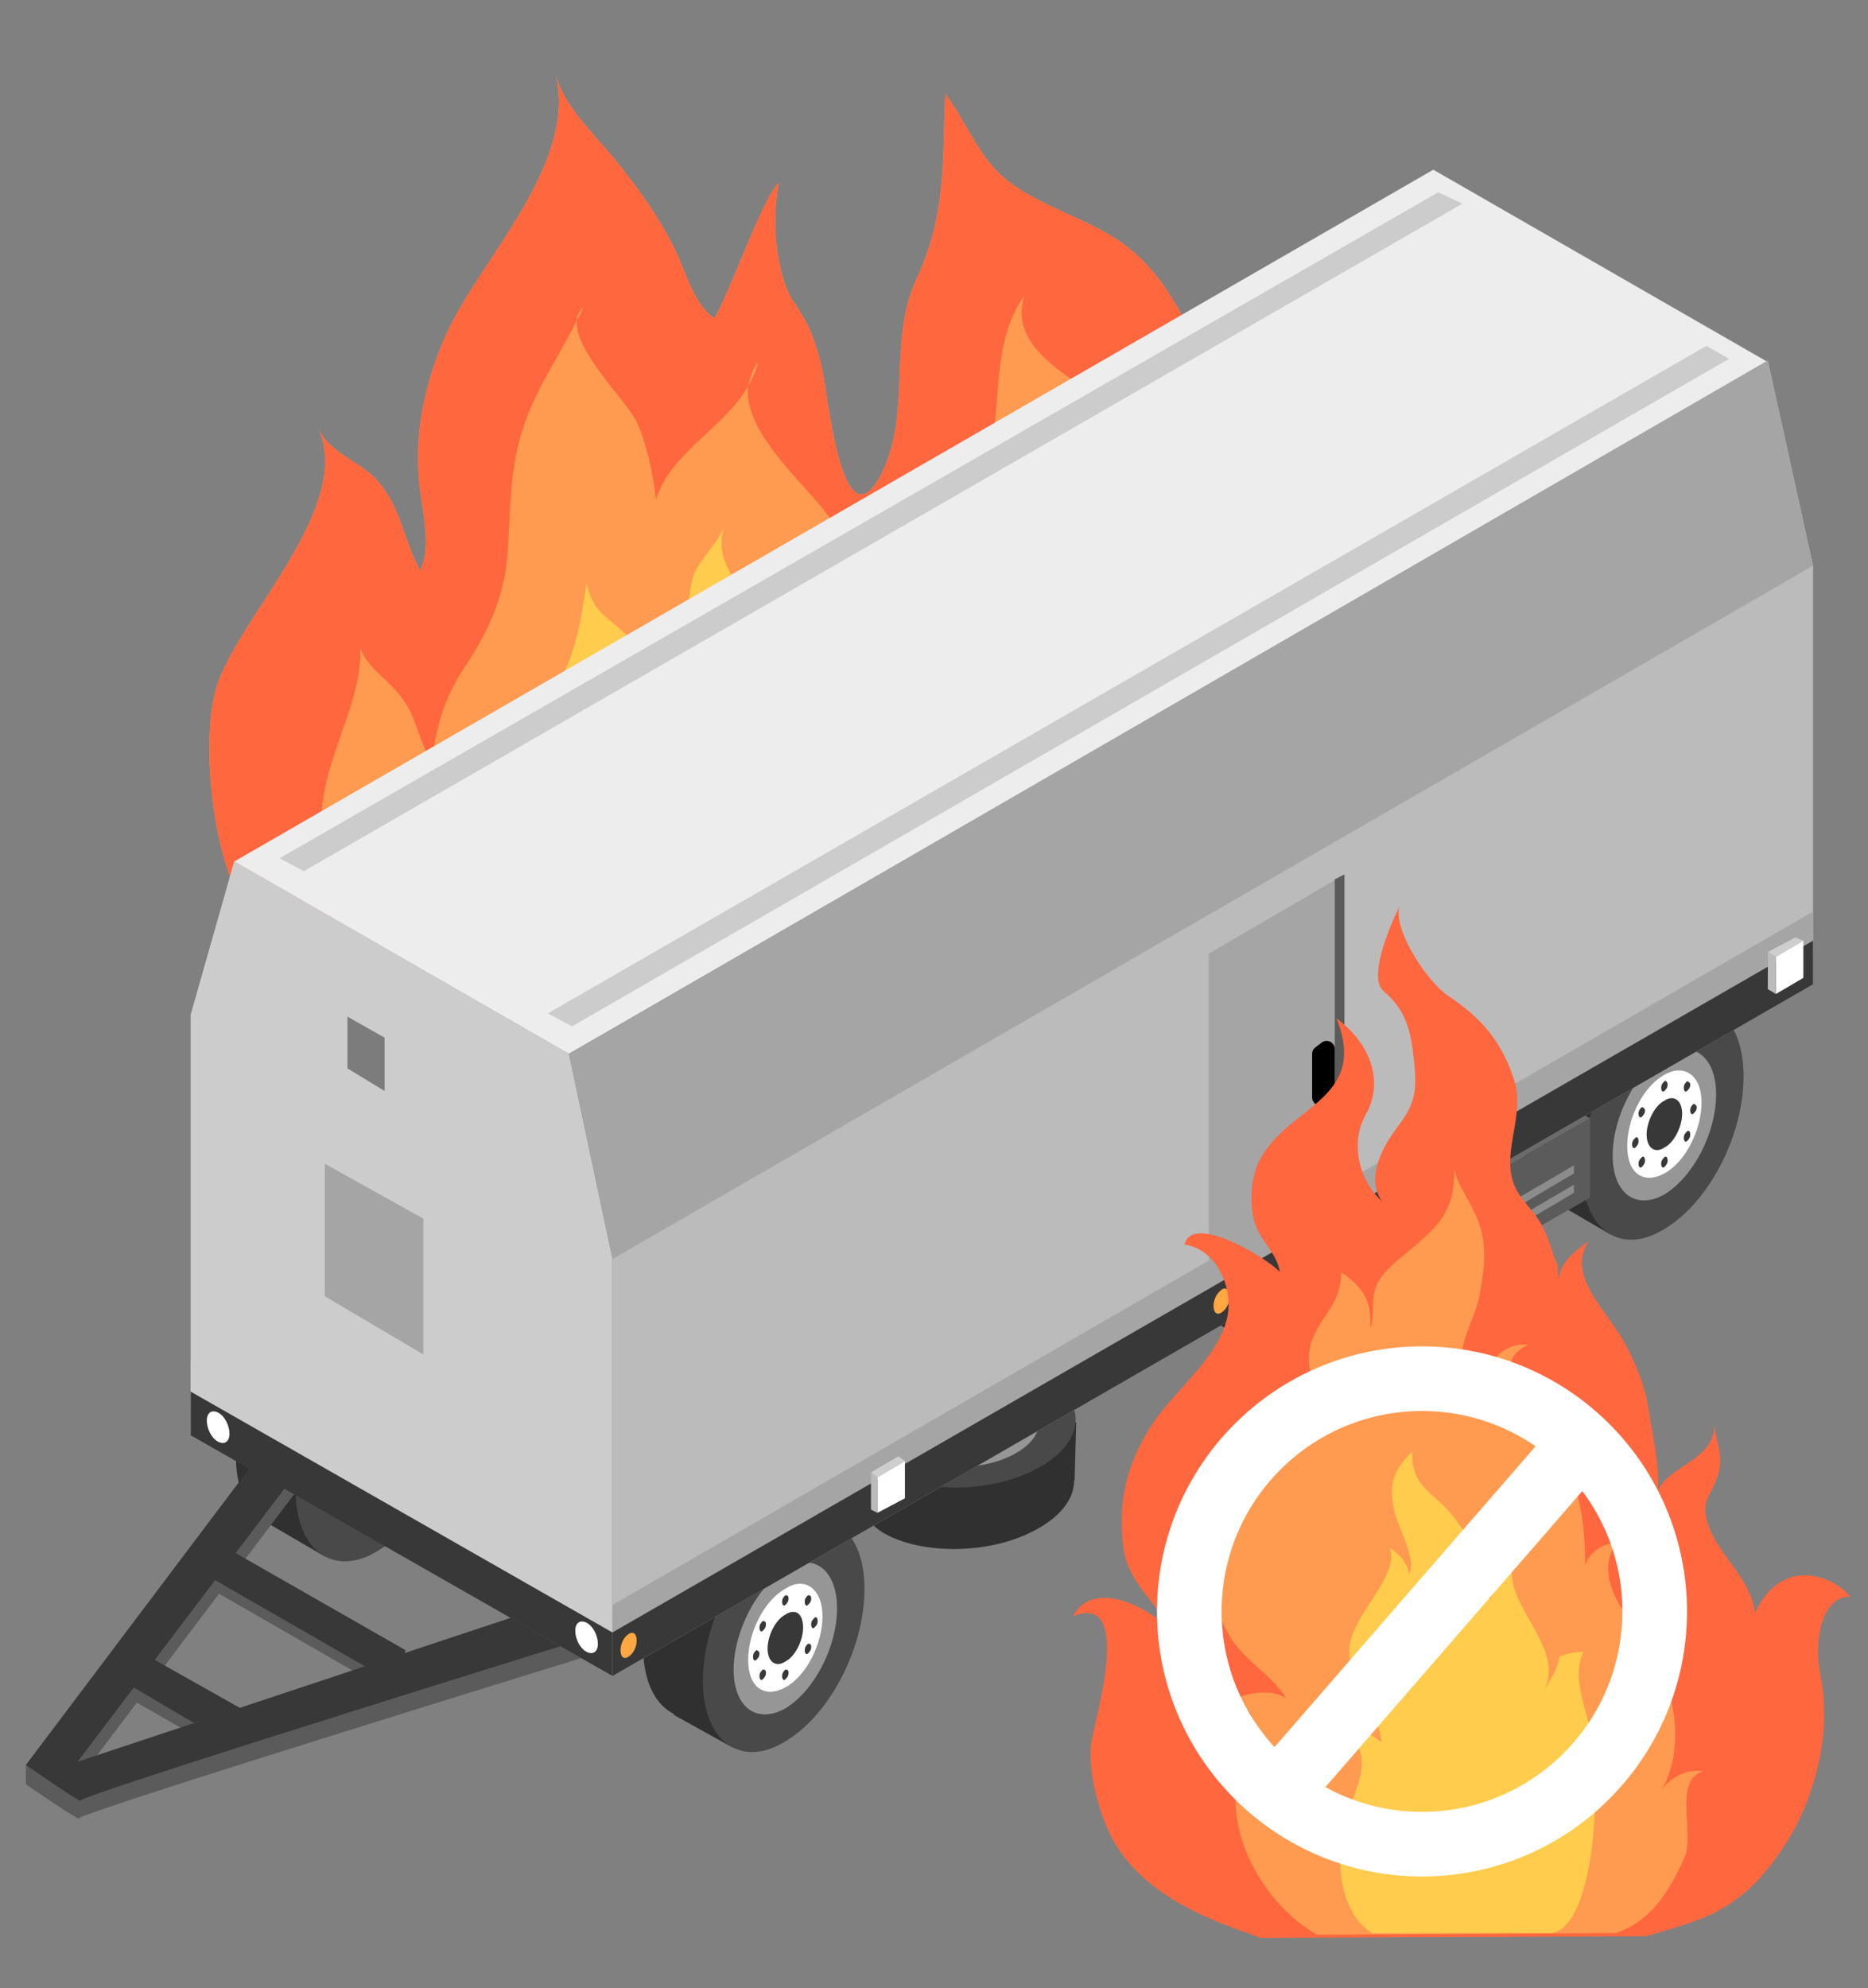 <?xml version="1.0" encoding="UTF-8"?> <!-- Generator: Adobe Illustrator 24.1.1, SVG Export Plug-In . SVG Version: 6.00 Build 0) --> <svg xmlns="http://www.w3.org/2000/svg" xmlns:xlink="http://www.w3.org/1999/xlink" id="Layer_1" x="0px" y="0px" viewBox="0 0 115.6 123" style="enable-background:new 0 0 115.6 123;" xml:space="preserve"><rect x="0" y="0" width="115.6" height="123" fill="#808080" stroke="none"/> <style type="text/css"> .st0{fill:#FF9B50;} .st1{fill:#FF673E;} .st2{fill:#FFCC4D;} .st3{fill:#303030;} .st4{fill:#494949;} .st5{fill:#969696;} .st6{fill:#FFFFFF;} .st7{fill:#383838;} .st8{fill:#5B5B5B;} .st9{fill:#EDEDED;} .st10{fill:#CCCCCC;} .st11{fill:#6B6B6B;} .st12{fill:#8C8C8C;} .st13{fill:#BBBBBB;} .st14{fill:#A5A5A5;} .st15{fill:#CECECE;} .st16{fill:#FFA743;} .st17{fill:none;stroke:#000000;stroke-linecap:round;stroke-linejoin:round;stroke-miterlimit:10;} .st18{fill:#7C7C7C;} .st19{fill:none;stroke:#FFFFFF;stroke-width:4;stroke-miterlimit:10;} </style> <g> <g> <path class="st0" d="M85.2,28.1c-1.2-1.4-2.5-2.7-3.9-3.9c-1-0.8-2.6-1.6-3.1-2.8c0.1,1.6-0.7,2.9-1.6,4.6 c-2.6-3.7-3.4-8.5-7.5-11.2c-2.3-1.5-5.6-2.3-7.5-4.3c-1.2-1.3-2-3.2-3.1-4.7c-0.2,4.3,0.1,7.4-1.8,11.5 c-1.8,3.9-0.2,8.5-2.3,12.3c-2.4,4.1-3.2-5.7-3.6-7.1c-0.5-1.9-0.8-2.5-1.8-4c-0.7-1.1-1.4-4.2-0.8-7.2c-1,0.9-3.1,7-4,8.4 c-1.3-0.9-1.8-3-2.5-4.4c-0.9-1.8-2.1-3.5-3.3-5c-1.3-1.7-3.4-3.5-4-5.6c1.3,5.4-4.6,11.3-6.7,15.8c-1.3,2.8-2,5.9-1.8,8.9 c0.1,1.8,0.9,4.3,0.1,5.9c-1-1.8-1.2-3.9-2.6-5.5c-1.1-1.3-3-1.7-3.7-3.3c2.2,4.9-4.9,11.6-6.3,16c-1.1,3.5-0.2,13,3.2,15.3 L87.2,38C87,34.4,87.6,31,85.2,28.1z"></path> <path class="st0" d="M34.9,3.6c0-0.1,0-0.2-0.1-0.3C34.9,3.4,34.9,3.5,34.9,3.6z"></path> </g> <path class="st1" d="M85.2,28.1c-1.2-1.4-2.5-2.7-3.9-3.9c-1-0.8-2.6-1.6-3.1-2.8c0.1,1.6-0.7,2.9-1.6,4.6 c-2.6-3.7-3.4-8.5-7.5-11.2c-2.3-1.5-5.6-2.3-7.5-4.3c-1.2-1.3-2-3.2-3.1-4.7c-0.2,4.3,0.1,7.4-1.8,11.5c-1.8,3.9-0.2,8.5-2.3,12.3 c-2.4,4.1-3.2-5.7-3.6-7.1c-0.5-1.9-0.8-2.5-1.8-4c-0.7-1.1-1.4-4.2-0.8-7.2c-1,0.9-3.1,7-4,8.4c-1.3-0.9-1.8-3-2.5-4.4 c-0.9-1.8-2.1-3.5-3.3-5c-1.3-1.7-3.4-3.5-4-5.6c1.3,5.4-4.6,11.3-6.7,15.8c-1.3,2.8-2,5.9-1.8,8.9c0.1,1.8,0.9,4.3,0.1,5.9 c-1-1.8-1.2-3.9-2.6-5.5c-1.1-1.3-3-1.7-3.7-3.3c2.2,4.9-4.9,11.6-6.3,16c-1.1,3.5-0.2,13,3.2,15.3l3.9-1.1c-0.6-2-0.7-4.3-0.6-6.2 c0.1-3.6,2.5-6.9,2.4-10.4c0.4,1.2,1.8,2,2.5,3c1,1.2,1.1,2.8,1.9,4c0.4-2.5,0.8-4,2.3-6.2c1.3-2,2.2-4.1,2.4-6.5 c0.2-2.7,0.1-5.1,0.9-7.7c0.8-2.6,2.3-4.6,3.4-6.9c0-0.3,0.2-0.6,0.4-0.8c-0.1,0.3-0.2,0.5-0.4,0.8c-0.2,1.9,3,4.9,3.7,6.3 c0.6,1.3,1,3.1,1.2,4.8c0.9-2.9,4.2-4.4,5.7-7c0.1-0.5,0.3-1.1,0.6-1.5c-0.1,0.6-0.4,1.1-0.6,1.5c-0.3,2.6,2.9,5.5,4.3,7.2 c2,2.3,4.7,7,3.7,10.1c1.2-4.1,4.3-6.9,6.2-10.7c1.9-3.7,0.4-8.8,2.9-12.2c-1.3,4,5,5.8,7,8.2c1.9,2.3,4.4,7,3.6,10.1 c0.4-2.1,4.1-4.3,4.6-5.9c0-0.2,0-0.3,0-0.5c0,0.2,0,0.3,0,0.5c0.1,1,0.9,2.1,1.2,3.2c0.5,1.5,0.4,2.8,0.6,4.2c0,0.5,0.1,1.1,0,1.6 l6.5-1.8C87,34.4,87.6,31,85.2,28.1z"></path> <path class="st2" d="M72,38.2c-0.9,0.2-1.5,0.1-1.6,0.2c-0.7-1.5-1.2-2.9-1.6-4.5c-0.3-1.5-1-3.9-0.8-5.8c-0.9,1-0.9,2.6-1,3.6 c-0.1,1-0.5,1.1-0.9,2c-0.8,1.5-0.5,5.4-2.8,5.4c1.4-3,1.1-9.5,0.6-8c-0.5,1.3-3.2,5.4-3.8,6.2c-0.9,1.1-2.4,3.6-3.6,4.4 c-1.2,0.8-2.1-0.1-3.1,0.1c-1.2,0.3-1.5,1-2.4,1.6c-0.1-4.3-7.5-6.6-6.2-10.8c-0.4,1-1.3,1.8-1.8,2.8c-0.4,1-0.3,2-0.6,3 c-0.4,1.2-1.2,2-1.5,3.2c-0.2,1-0.1,2-0.3,3c-0.4-1.4-0.4-3.5-1.4-4.8c-1.2-1.6-2.4-1.5-2.9-3.7c-0.5,3.3-1,6.5-4,8.5 c-1.5,1-2.7,1.7-3.6,3.4c-0.6,1.2-0.9,3.3-2.4,3.7c-0.5-1-1.3-1.7-1.4-2.8c-0.4,2.2-0.3,4.2,1.2,6.3l47.3-13.4 c1.5-1.8,1.4-2.6,1.5-4.9C74.1,38.8,73.5,37.8,72,38.2z"></path> </g> <g> <g> <path class="st3" d="M24.6,84.4c0,3.7-2.2,7.9-5,9.5c-2.7,1.6-5-0.1-5-3.8c0-3.7,2.2-7.9,5-9.5C22.3,79.1,24.6,80.7,24.6,84.4z"></path> <polygon class="st3" points="20.1,96.3 16.5,94.2 22.9,80.4 26.4,82.4 "></polygon> <path class="st4" d="M28.3,86.5c0,3.7-2.2,7.9-5,9.5c-2.7,1.6-5-0.1-5-3.8c0-3.7,2.2-7.9,5-9.5S28.3,82.8,28.3,86.5z"></path> <path class="st5" d="M26.5,87.6c0,2.4-1.4,5.1-3.2,6.2c-1.8,1-3.2-0.1-3.2-2.4c0-2.3,1.4-5.1,3.2-6.2 C25.1,84.2,26.5,85.2,26.5,87.6z"></path> <path class="st6" d="M25.6,88.1c0,1.7-1,3.7-2.3,4.4c-1.3,0.7-2.3,0-2.3-1.7s1-3.7,2.3-4.4C24.6,85.7,25.6,86.4,25.6,88.1z"></path> <path class="st7" d="M24.4,88.8c0,0.8-0.5,1.8-1.1,2.1c-0.6,0.4-1.1,0-1.1-0.8c0-0.8,0.5-1.8,1.1-2.1C23.9,87.6,24.4,88,24.4,88.8 z"></path> <path class="st7" d="M23.5,87c0,0.2-0.1,0.3-0.2,0.4s-0.2,0-0.2-0.2c0-0.2,0.1-0.3,0.2-0.4C23.4,86.8,23.5,86.9,23.5,87z"></path> <path class="st7" d="M25,87c0,0.2-0.1,0.3-0.2,0.4s-0.2,0-0.2-0.2c0-0.2,0.1-0.3,0.2-0.4C24.9,86.8,25,86.9,25,87z"></path> <path class="st7" d="M22.2,88.6c0,0.2-0.1,0.3-0.2,0.4s-0.2,0-0.2-0.2c0-0.2,0.1-0.3,0.2-0.4C22.1,88.4,22.2,88.5,22.2,88.6z"></path> <path class="st7" d="M25,90.1c0,0.2-0.1,0.3-0.2,0.4s-0.2,0-0.2-0.2c0-0.2,0.1-0.3,0.2-0.4C24.9,89.8,25,89.9,25,90.1z"></path> <path class="st7" d="M22.2,91.7c0,0.2-0.1,0.3-0.2,0.4c-0.1,0.1-0.2,0-0.2-0.2s0.1-0.3,0.2-0.4S22.2,91.5,22.2,91.7z"></path> <path class="st7" d="M25.3,88.4c0,0.2-0.1,0.3-0.2,0.4s-0.2,0-0.2-0.2c0-0.2,0.1-0.3,0.2-0.4C25.2,88.2,25.3,88.3,25.3,88.4z"></path> <path class="st7" d="M21.8,90.5c0,0.2-0.1,0.3-0.2,0.4s-0.2,0-0.2-0.2c0-0.2,0.1-0.3,0.2-0.4S21.8,90.3,21.8,90.5z"></path> <path class="st7" d="M23.5,91.7c0,0.2-0.1,0.3-0.2,0.4c-0.1,0.1-0.2,0-0.2-0.2s0.1-0.3,0.2-0.4C23.4,91.4,23.5,91.5,23.5,91.7z"></path> </g> <g> <g> <polygon class="st8" points="14.5,106.4 11.7,107.2 7.7,104.9 9,103.2 "></polygon> </g> <rect x="1.6" y="109.2" transform="matrix(1 -1.481840e-03 1.481840e-03 1 -0.163 3.826767e-03)" class="st8" width="1.8" height="1.2"></rect> <g> <polygon class="st8" points="25.1,102.8 24.5,104.9 13.2,98.4 13.2,95.9 "></polygon> </g> <path class="st8" d="M39.5,101.5c0,0-34.8,10.7-34.6,11c0.2,0.3-3.3-2.1-3.3-2.1l15.9-21.1l2.4,0.9l-15.1,20l31-10.3L39.5,101.5z"></path> <path class="st7" d="M38.4,100.7c0,0-33.6,10.4-33.4,10.7s-3.4-2.2-3.4-2.2l15.9-21.1l2,1.5L4.8,109l31-10.3L38.4,100.7z"></path> <g> <polygon class="st7" points="25.1,102.1 24.5,104.2 13.2,97.7 13.2,95.3 "></polygon> </g> <g> <polygon class="st7" points="14.9,105.7 12,106.6 8.1,104.3 9.4,102.6 "></polygon> </g> </g> <polygon class="st9" points="35.2,65.2 109.4,22.4 88.7,10.5 14.5,53.3 "></polygon> <polygon class="st10" points="18.8,53.9 90.5,12.6 89,11.9 17.3,53.1 "></polygon> <polygon class="st10" points="35.4,63.5 107,22.2 105.6,21.4 33.9,62.7 "></polygon> <polygon class="st3" points="74.5,75.8 80,79 80,84.6 74.5,81.4 "></polygon> <g> <path class="st3" d="M104.2,64.5c0,3.7-2.2,7.9-5,9.5c-2.7,1.6-5-0.1-5-3.8c0-3.7,2.2-7.9,5-9.5C102,59.2,104.2,60.8,104.2,64.5z"></path> <polygon class="st3" points="99.7,76.4 96.1,74.3 102.5,60.5 106,62.5 "></polygon> <path class="st4" d="M107.9,66.6c0,3.7-2.2,7.9-5,9.5c-2.7,1.6-5-0.1-5-3.8s2.2-7.9,5-9.5C105.7,61.2,107.9,62.9,107.9,66.6z"></path> <path class="st5" d="M106.2,67.7c0,2.4-1.4,5.1-3.2,6.2c-1.8,1-3.2-0.1-3.2-2.4c0-2.4,1.4-5.1,3.2-6.2 C104.7,64.3,106.2,65.3,106.2,67.7z"></path> <path class="st6" d="M105.3,68.2c0,1.7-1,3.7-2.3,4.4c-1.3,0.7-2.3,0-2.3-1.7s1-3.7,2.3-4.4C104.2,65.8,105.3,66.5,105.3,68.2z"></path> <path class="st7" d="M104.1,68.9c0,0.8-0.5,1.8-1.1,2.1c-0.6,0.4-1.1,0-1.1-0.8c0-0.8,0.5-1.8,1.1-2.1 C103.6,67.7,104.1,68.1,104.1,68.9z"></path> <path class="st7" d="M103.2,67.1c0,0.2-0.1,0.3-0.2,0.4c-0.1,0.1-0.2,0-0.2-0.2c0-0.2,0.1-0.3,0.2-0.4 C103.1,66.8,103.2,67,103.2,67.1z"></path> <path class="st7" d="M104.6,67.1c0,0.2-0.1,0.3-0.2,0.4c-0.1,0.1-0.2,0-0.2-0.2c0-0.2,0.1-0.3,0.2-0.4 C104.5,66.9,104.6,67,104.6,67.1z"></path> <path class="st7" d="M101.8,68.7c0,0.2-0.1,0.3-0.2,0.4c-0.1,0.1-0.2,0-0.2-0.2c0-0.2,0.1-0.3,0.2-0.4 C101.7,68.5,101.8,68.6,101.8,68.7z"></path> <path class="st7" d="M104.6,70.2c0,0.2-0.1,0.3-0.2,0.4c-0.1,0.1-0.2,0-0.2-0.2s0.1-0.3,0.2-0.4C104.5,69.9,104.6,70,104.6,70.2z"></path> <path class="st7" d="M101.8,71.8c0,0.2-0.1,0.3-0.2,0.4c-0.1,0.1-0.2,0-0.2-0.2c0-0.2,0.1-0.3,0.2-0.4 C101.7,71.5,101.8,71.6,101.8,71.8z"></path> <path class="st7" d="M105,68.5c0,0.2-0.1,0.3-0.2,0.4c-0.1,0.1-0.2,0-0.2-0.2c0-0.2,0.1-0.3,0.2-0.4C104.9,68.3,105,68.4,105,68.5 z"></path> <path class="st7" d="M101.4,70.6c0,0.2-0.1,0.3-0.2,0.4c-0.1,0.1-0.2,0-0.2-0.2c0-0.2,0.1-0.3,0.2-0.4S101.4,70.4,101.4,70.6z"></path> <path class="st7" d="M103.2,71.8c0,0.2-0.1,0.3-0.2,0.4c-0.1,0.1-0.2,0-0.2-0.2c0-0.2,0.1-0.3,0.2-0.4 C103.1,71.5,103.2,71.6,103.2,71.8z"></path> </g> <g> <path class="st3" d="M49.8,96.2c0,3.7-2.2,7.9-5,9.5c-2.7,1.6-5-0.1-5-3.8s2.2-7.9,5-9.5C47.6,90.9,49.8,92.6,49.8,96.2z"></path> <polygon class="st3" points="45.3,108.1 41.7,106.1 48.2,92.3 51.6,94.2 "></polygon> <path class="st4" d="M53.5,98.3c0,3.7-2.2,7.9-5,9.5c-2.7,1.6-5-0.1-5-3.8c0-3.7,2.2-7.9,5-9.5C51.3,93,53.5,94.7,53.5,98.3z"></path> <path class="st5" d="M51.8,99.5c0,2.4-1.4,5.1-3.2,6.2c-1.8,1-3.2-0.1-3.2-2.4c0-2.3,1.4-5.1,3.2-6.2C50.3,96,51.8,97.1,51.8,99.5 z"></path> <path class="st6" d="M50.9,100c0,1.7-1,3.7-2.3,4.4s-2.3,0-2.3-1.7c0-1.7,1-3.7,2.3-4.4C49.8,97.5,50.9,98.3,50.9,100z"></path> <path class="st7" d="M49.7,100.7c0,0.8-0.5,1.8-1.1,2.1c-0.6,0.4-1.1,0-1.1-0.8c0-0.8,0.5-1.8,1.1-2.1 C49.2,99.5,49.7,99.8,49.7,100.7z"></path> <path class="st7" d="M48.8,98.9c0,0.2-0.1,0.3-0.2,0.4s-0.2,0-0.2-0.2c0-0.2,0.1-0.3,0.2-0.4C48.7,98.7,48.8,98.7,48.8,98.9z"></path> <path class="st7" d="M50.2,98.9c0,0.2-0.1,0.3-0.2,0.4s-0.2,0-0.2-0.2c0-0.2,0.1-0.3,0.2-0.4C50.1,98.7,50.2,98.7,50.2,98.9z"></path> <path class="st7" d="M47.4,100.5c0,0.2-0.1,0.3-0.2,0.4s-0.2,0-0.2-0.2c0-0.2,0.1-0.3,0.2-0.4C47.3,100.3,47.4,100.3,47.4,100.5z"></path> <path class="st7" d="M50.2,101.9c0,0.2-0.1,0.3-0.2,0.4s-0.2,0-0.2-0.2c0-0.2,0.1-0.3,0.2-0.4C50.1,101.7,50.2,101.7,50.2,101.9z"></path> <path class="st7" d="M47.4,103.5c0,0.2-0.1,0.3-0.2,0.4s-0.2,0-0.2-0.2c0-0.2,0.1-0.3,0.2-0.4C47.3,103.3,47.4,103.3,47.4,103.5z"></path> <path class="st7" d="M50.6,100.3c0,0.2-0.1,0.3-0.2,0.4c-0.1,0.1-0.2,0-0.2-0.2c0-0.2,0.1-0.3,0.2-0.4 C50.5,100,50.6,100.1,50.6,100.3z"></path> <path class="st7" d="M47,102.3c0,0.2-0.1,0.3-0.2,0.4c-0.1,0.1-0.2,0-0.2-0.2c0-0.2,0.1-0.3,0.2-0.4C46.9,102.1,47,102.2,47,102.3 z"></path> <path class="st7" d="M48.8,103.5c0,0.2-0.1,0.3-0.2,0.4s-0.2,0-0.2-0.2c0-0.2,0.1-0.3,0.2-0.4C48.7,103.3,48.8,103.3,48.8,103.5z"></path> </g> <g> <path class="st3" d="M55.5,89.4c2.8-1.5,7.1-1.5,9.4-0.1c2.4,1.5,2,3.9-0.9,5.4c-2.8,1.5-7.1,1.5-9.4,0.1 C52.3,93.3,52.7,90.9,55.5,89.4z"></path> <polygon class="st3" points="66.6,88 66.5,91.6 53.1,92.3 53.2,88.8 "></polygon> <path class="st4" d="M55.6,85.6c2.8-1.5,7.1-1.5,9.4-0.1c2.4,1.5,2,3.9-0.9,5.4c-2.8,1.5-7.1,1.5-9.4,0.1S52.8,87.2,55.6,85.6z"></path> <path class="st5" d="M57.2,86.5c1.8-1,4.6-1,6.1,0s1.3,2.5-0.6,3.5s-4.6,1-6.1,0C55.1,89.1,55.4,87.5,57.2,86.5z"></path> <path class="st6" d="M58,87c1.3-0.7,3.3-0.7,4.4,0c1.1,0.7,0.9,1.8-0.4,2.5c-1.3,0.7-3.3,0.7-4.4,0C56.5,88.9,56.7,87.7,58,87z"></path> <path class="st7" d="M59,87.7c0.6-0.3,1.6-0.3,2.1,0c0.5,0.3,0.4,0.9-0.2,1.2s-1.6,0.3-2.1,0C58.3,88.5,58.4,88,59,87.7z"></path> <path class="st7" d="M58,89.1c0.1-0.1,0.3-0.1,0.4,0c0.1,0.1,0.1,0.2,0,0.2c-0.1,0.1-0.3,0.1-0.4,0C57.9,89.3,57.9,89.2,58,89.1z"></path> <path class="st7" d="M57.4,88c0.1-0.1,0.3-0.1,0.4,0c0.1,0.1,0.1,0.2,0,0.2c-0.1,0.1-0.3,0.1-0.4,0C57.3,88.1,57.3,88,57.4,88z"></path> <path class="st7" d="M59.8,89.5c0.1-0.1,0.3-0.1,0.4,0c0.1,0.1,0.1,0.2,0,0.2c-0.1,0.1-0.3,0.1-0.4,0 C59.7,89.6,59.7,89.5,59.8,89.5z"></path> <path class="st7" d="M59.7,86.7c0.1-0.1,0.3-0.1,0.4,0c0.1,0.1,0.1,0.2,0,0.2c-0.1,0.1-0.3,0.1-0.4,0 C59.6,86.9,59.6,86.8,59.7,86.7z"></path> <path class="st7" d="M62.1,88.2c0.1-0.1,0.3-0.1,0.4,0c0.1,0.1,0.1,0.2,0,0.2s-0.3,0.1-0.4,0C62,88.4,62,88.3,62.1,88.2z"></path> <path class="st7" d="M58.3,87.1c0.1-0.1,0.3-0.1,0.4,0c0.1,0.1,0.1,0.2,0,0.2c-0.1,0.1-0.3,0.1-0.4,0 C58.2,87.3,58.2,87.2,58.3,87.1z"></path> <path class="st7" d="M61.4,89.1c0.1-0.1,0.3-0.1,0.4,0c0.1,0.1,0.1,0.2,0,0.2c-0.1,0.1-0.3,0.1-0.4,0S61.3,89.1,61.4,89.1z"></path> <path class="st7" d="M61.6,87.2c0.1-0.1,0.3-0.1,0.4,0c0.1,0.1,0.1,0.2,0,0.2c-0.1,0.1-0.3,0.1-0.4,0 C61.4,87.4,61.5,87.3,61.6,87.2z"></path> </g> <g> <polygon class="st11" points="70,74 88.4,63.5 98.4,69.2 80,79.7 "></polygon> <polygon class="st8" points="98.4,69.2 80,79.7 80,84.6 98.4,74.1 "></polygon> <polygon class="st12" points="97.4,73.3 80.5,83.2 80.5,83.8 97.4,73.8 "></polygon> <polygon class="st12" points="97.4,72.1 80.5,82 80.5,82.6 97.4,72.6 "></polygon> </g> <polygon class="st10" points="14.5,53.3 11.8,62.8 11.8,87 37.9,102 37.9,77.9 35.2,65.2 "></polygon> <polygon class="st10" points="14.5,53.3 11.8,62.8 37.9,77.9 35.2,65.2 "></polygon> <polygon class="st10" points="11.8,84.3 11.8,88.7 37.9,103.7 37.9,99.3 "></polygon> <polygon class="st13" points="109.4,22.3 112.2,35 112.2,59.1 37.9,102 37.9,66.7 "></polygon> <polygon class="st14" points="109.4,22.3 112.2,35 37.9,77.9 35.2,65.2 "></polygon> <polygon class="st14" points="112.2,56.4 112.2,60.9 37.9,103.7 37.9,99.3 "></polygon> <polygon class="st7" points="112.2,58.2 112.2,60.9 37.9,103.7 37.9,101 "></polygon> <g> <polygon class="st6" points="109.9,61.5 111.6,60.5 111.6,58.2 109.9,59.2 "></polygon> <polygon class="st13" points="109.4,58.9 109.9,59.2 109.9,61.5 109.4,61.2 "></polygon> <polygon class="st15" points="109.4,58.9 111.1,58 111.6,58.2 109.9,59.2 "></polygon> </g> <polygon class="st6" points="54.3,93.6 56,92.7 56,90.4 54.3,91.4 "></polygon> <polygon class="st13" points="53.9,91.1 54.3,91.4 54.3,93.6 53.9,93.4 "></polygon> <polygon class="st15" points="53.9,91.1 55.6,90.1 56,90.4 54.3,91.4 "></polygon> <g> <polygon class="st7" points="37.9,101 37.9,103.7 11.8,88.8 11.8,86.1 "></polygon> </g> <path class="st6" d="M35.6,100.9c0,0.5,0.3,1.1,0.7,1.3c0.4,0.2,0.7,0,0.7-0.5s-0.3-1.1-0.7-1.3C35.9,100.2,35.6,100.4,35.6,100.9z "></path> <path class="st16" d="M39.4,101.5c0,0.4-0.2,0.8-0.5,1c-0.3,0.2-0.5,0-0.5-0.4c0-0.4,0.2-0.8,0.5-1 C39.2,100.9,39.4,101.1,39.4,101.5z"></path> <path class="st16" d="M76.1,80.2c0,0.4-0.2,0.8-0.5,1c-0.3,0.2-0.5,0-0.5-0.4s0.2-0.8,0.5-1C75.8,79.6,76.1,79.8,76.1,80.2z"></path> <path class="st6" d="M12.8,87.9c0,0.5,0.3,1.1,0.7,1.3c0.4,0.2,0.7,0,0.7-0.5s-0.3-1.1-0.7-1.3S12.8,87.4,12.8,87.9z"></path> <polygon class="st14" points="74.8,59 74.8,79.6 82.7,75 82.7,54.4 "></polygon> <polygon class="st8" points="83.2,54.1 83.2,75.4 82.6,75 82.6,54.4 "></polygon> <polygon class="st17" points="82.1,67.6 81.7,67.9 81.7,65.2 82.1,64.9 "></polygon> <polygon class="st18" points="23.8,64.2 21.5,62.9 21.5,66.1 23.8,67.5 "></polygon> <polygon class="st14" points="26.2,75.4 20.1,72 20.1,80.2 26.2,83.8 "></polygon> </g> <g> <path class="st1" d="M112.7,103.9c-0.6-2.9,0.3-5.2,1.8-5.1c-1.1-1.4-4.3-2.5-5.9,1c-0.2-2.1-2.3-3.6-2.9-5.5 c-0.5-1.5,0.2-1.7,0.6-3c0.4-1.2-0.1-2-0.2-3.1c-0.1,2.2-2.7,2.4-3.5,4c0.1-1.4-0.3-3.4-0.5-4.5c-0.2-1.6-0.7-3-1.5-4.5 c-1.1-2.1-3.7-4.2-2.3-6.4c-0.7,0.5-1.8,1.3-1.8,2.3c-0.1-0.2-0.1-0.6-0.1-0.8c-0.4-0.9-0.6-1.9-1.1-2.7c-0.5-0.8-1.3-1.5-1.6-2.3 c-0.8-2.1,0.7-4.2,0-6.5c-0.8-2.4-2-3.8-4.1-5.2c-1.2-0.8-3.4-4-3-5.5c-0.7,1.4-1.9,4.4-1,5.2c1.4,1.2,1.7,2.4,1.9,4.3 c0.2,1.8,0.1,2.7-1,4.1c-0.9,1.2-2,3.1-1,4.6c-1.5-1.4-1.9-3.7-1-5.3c1.1-1.9,0.5-4.3-1.8-6c2.1,5.2-3.3,5.4-4.9,9.1 c-0.4,1-0.5,2.6-0.1,3.7c0.4,1.1,1.3,1.7,1.5,2.9c-0.7-0.8-5.4-3.7-5.9-1.7c2.1,0.3,3.1,2.9,2.6,4.7c-0.7,2.6-3.5,4.5-4.9,6.9 c-1.3,2.2-1.8,4.3-1.5,7c0.2,2.3,2.1,3.5,3.1,5.5c-1-1.4-4.9-3.6-6.2-1.1c3.9-1.6,1.2,6.9,1.1,8c-0.1,1.6,0.3,3.3,0.9,4.8 c1.8,4.9,8.2,6.5,9.6,7.1l23.9-0.1c3.5-1.1,6-1.4,8.9-6.2C112,111.6,113.4,107.7,112.7,103.9z"></path> <path class="st0" d="M105.4,109.6c-1-0.2-2.1,0.4-2.6,1.2c1.4-2.4,1-5.7-0.4-8.2c-1.2-2.1-4-4.7-2.4-7.1c-0.8-0.1-1.8,0.7-1.9,1.4 c0-3-0.4-5.5-2.2-7.9c-1.1-1.4-4.1-4.6-1.3-5.8c-2.3-0.2-3.1,2.3-3,4.2c-0.7-1.2-1.3-2.5-1.1-3.9c0.2-1.2,0.9-2.3,1.1-3.6 c0.3-1.5,0.4-2.9-0.1-4.3c-0.4-1.1-1.2-2.1-1.5-3.2c0,2.5-0.9,3.4-2.7,4.9c-0.7,0.6-1.7,1.3-2.1,2.2c-0.4,0.9-0.1,1.9-0.4,2.7 c0.1-1.7-0.4-2.5-1.8-3.5c0,2-1.2,2.6-1.8,4.2c-0.6,1.6,0.3,3.3,0.7,4.9c-0.6-0.9-1.9-1.5-3-1.5c1.7,1.1-1,3.5-1.8,4.4 c-1.5,1.6-2.4,3-2.5,5.2c-0.1,2,0.6,3.8,1.6,5.5c0.9,1.4,2.6,2.3,3.4,3.7c-0.8-0.7-3-0.4-3.8,0.5c1.8-0.7,2.1,1.5,1.6,2.6 c-0.5,1.4-1.1,2.2-0.9,3.9c0.3,3.1,2.5,6.2,5,7.6l18.5-0.1c1.7-0.6,3-1.8,4.3-4.8C104.8,113.2,103.6,110.1,105.4,109.6z"></path> <path class="st2" d="M98.3,106.6c-0.3-1.3-1-3-0.3-4.4c-0.5,0-1,0.1-1.5,0.3c-0.1,0.8-0.5,1.3-0.9,2c1.2-2.7-2.5-5.1-2-7.7 c-0.9,0.5-1,1.5-1.4,2.2c0.1-1.9-1.1-3.6-2.2-5.1c-1.2-1.6-2.7-1.8-2.6-4.1c-1.2,1.2-1.5,2.1-1.1,3.7c0.2,1,1.4,3,0.9,3.9 c-0.1-0.7-0.6-1.3-1.2-1.6c0.7,1.6-2.4,4.2-2.5,6.2c-0.1,2.3,1.8,3.7,2,5.8c-0.6-0.5-1.7-1.1-2.5-0.7c2.6,1.4,0.5,4.1,0.1,6 c-0.4,2.2-0.2,5.2,1.8,6.5h11.1c2.2-0.3,2.7-6.1,2.7-8C98.7,110,98.7,108.3,98.3,106.6z"></path> </g> <g> <circle class="st19" cx="88" cy="99.7" r="14.4"></circle> <line class="st19" x1="79" y1="111" x2="97.4" y2="89.8"></line> </g> </svg> 